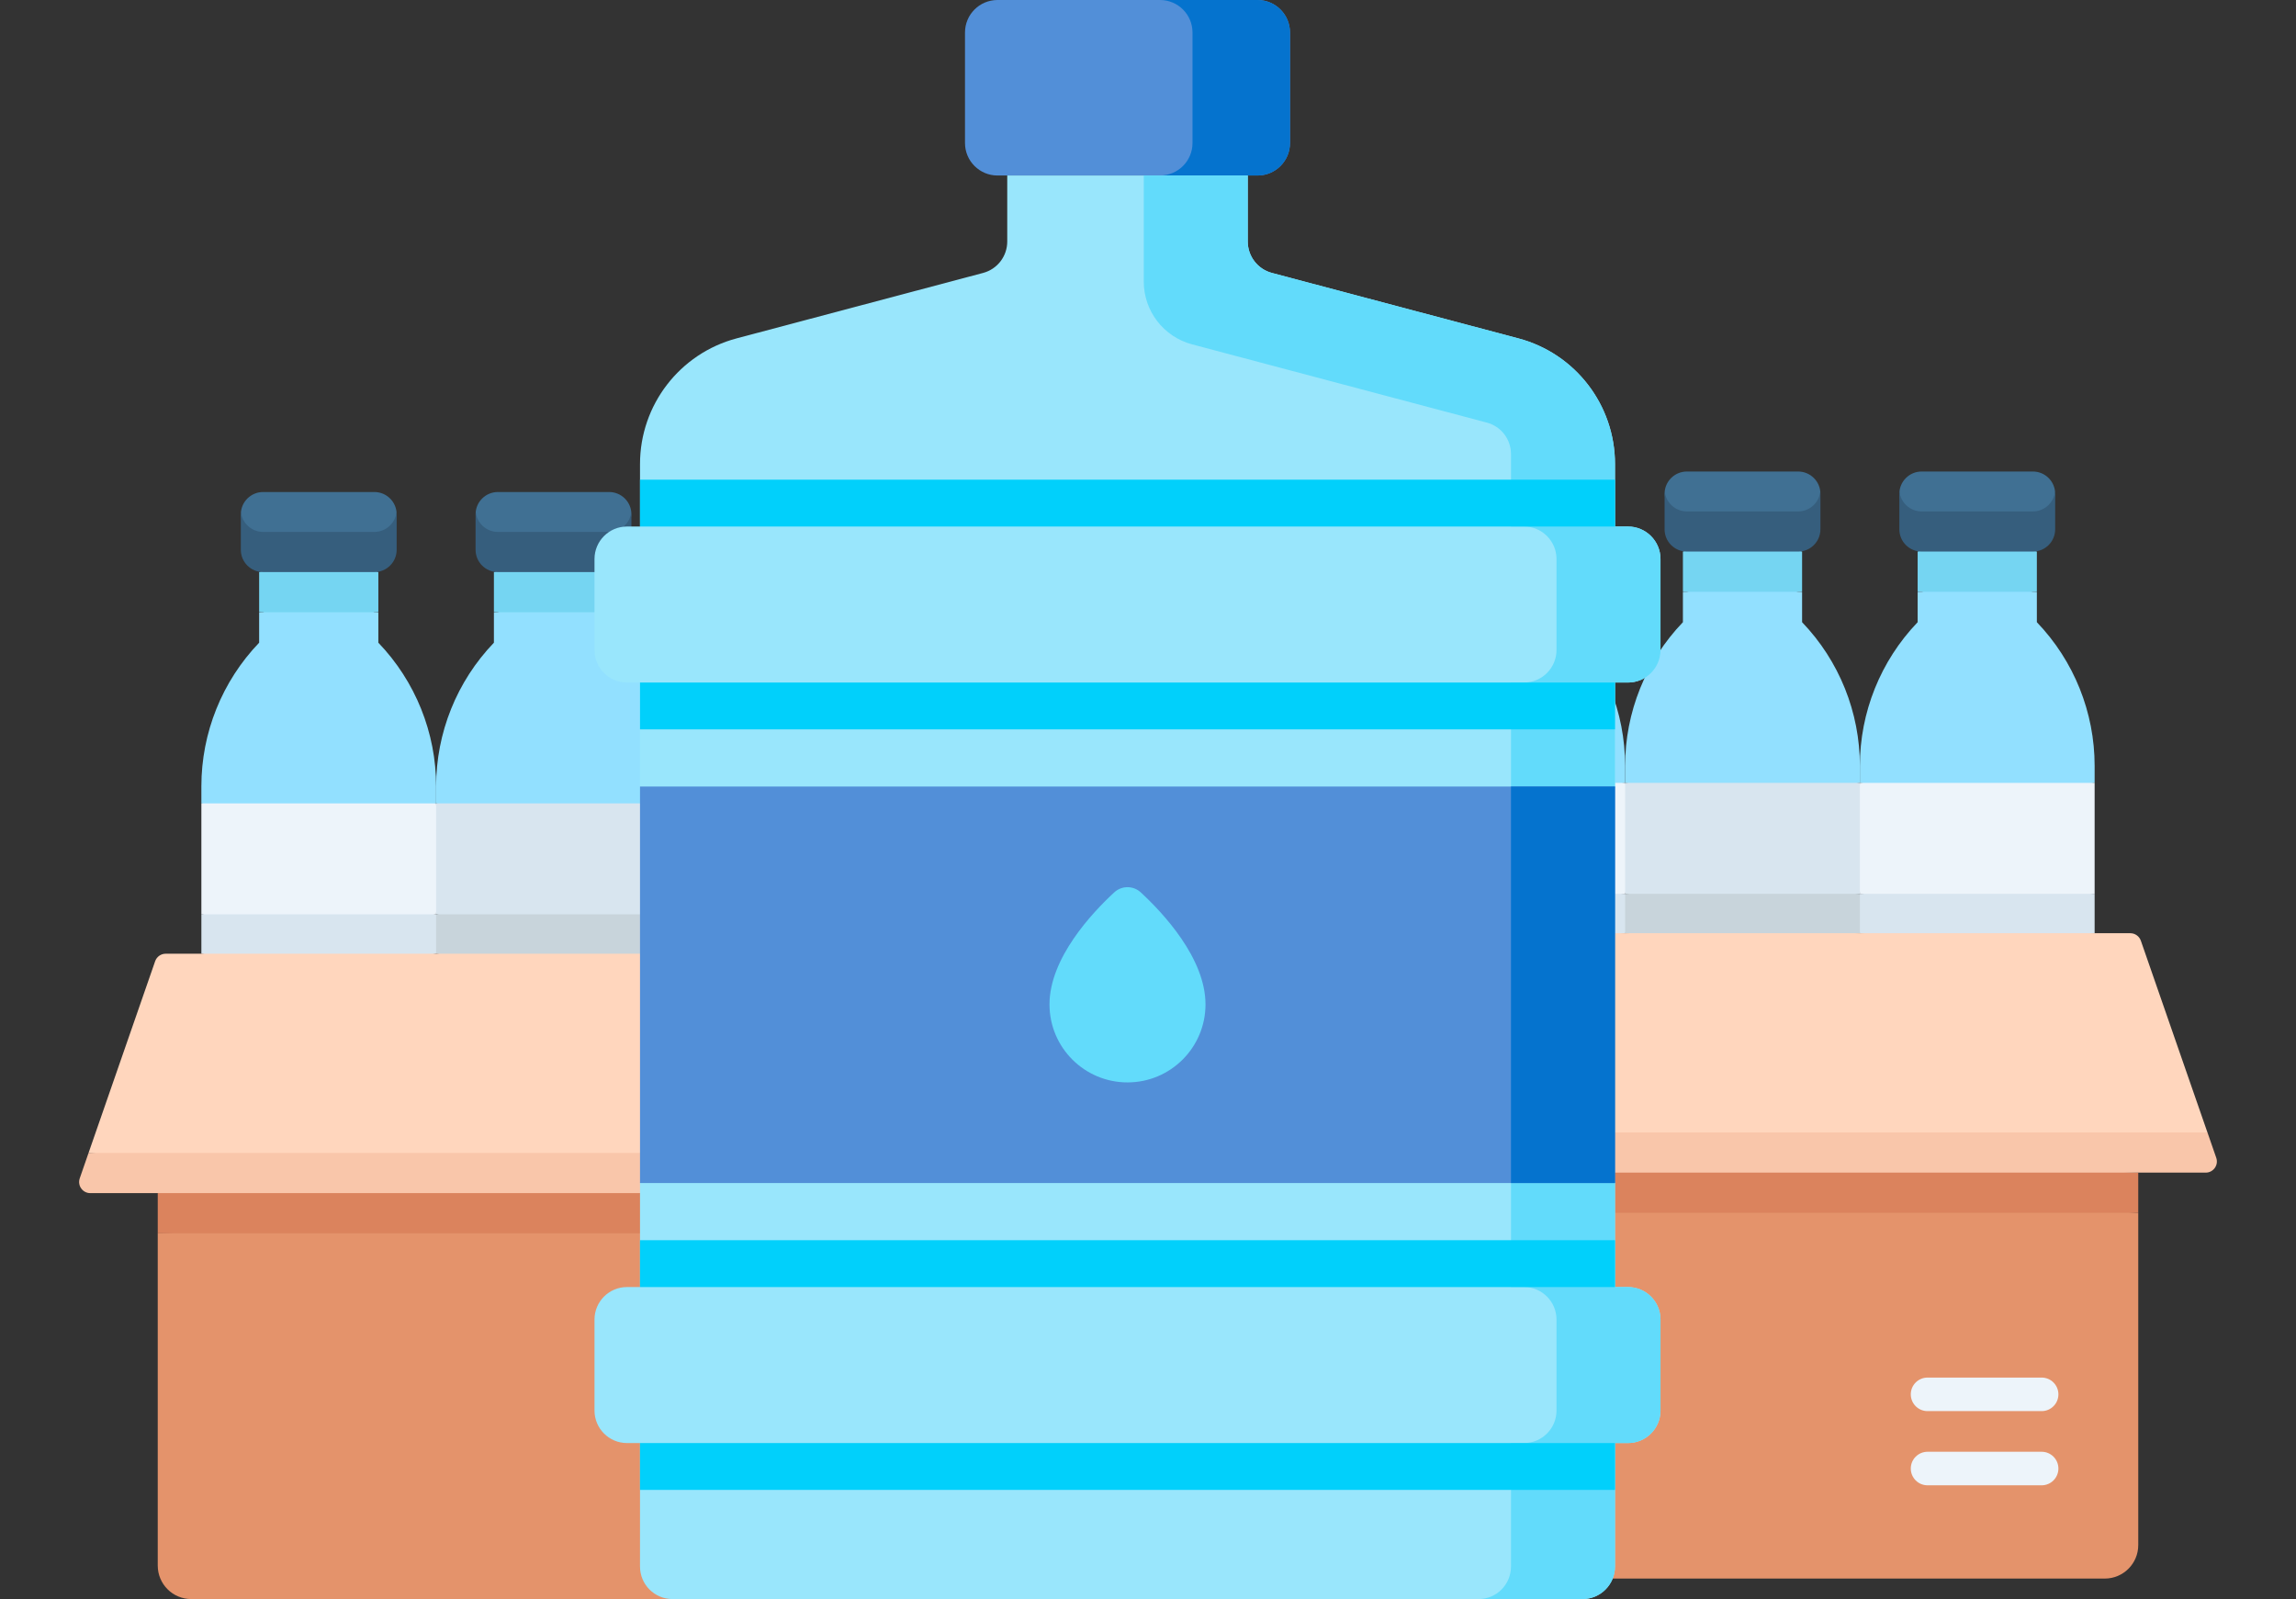 <svg width="112" height="78" viewBox="0 0 112 78" fill="none" xmlns="http://www.w3.org/2000/svg">
<rect x="0" y="0" width="112" height="78" fill="#333333" stroke="none"/>
<path d="M24.093 29.847C24.156 29.858 24.22 29.865 24.287 29.865L27 30.814L29.713 29.865C29.78 29.865 29.844 29.858 29.907 29.847V27.905L27 26.956L24.093 27.905V29.847Z" fill="#75D5F2"/>
<path d="M29.907 31.35V29.865H24.093V31.35C22.284 33.234 21.274 35.745 21.274 38.356V39.188L27 40.137L32.726 39.188V38.356C32.726 35.745 31.716 33.234 29.907 31.35Z" fill="#92E0FF"/>
<path d="M23.205 24.973C23.205 25.889 23.725 26.895 24.287 26.895H29.713C30.275 26.895 30.795 25.83 30.795 24.973C30.799 25.01 30.801 25.049 30.801 25.087C30.801 24.487 30.314 24 29.713 24H24.287C23.686 24 23.199 24.487 23.199 25.087C23.199 25.049 23.201 25.01 23.205 24.973Z" fill="#407093"/>
<path d="M32.726 44.599L33.675 41.66L32.726 39.188H21.274L20.325 41.66L21.274 44.599L27 45.548L32.726 44.599Z" fill="#D8E5EF"/>
<path d="M21.274 46.521L27 47.47L32.726 46.521L33.675 45.548L32.726 44.599H21.274L20.325 45.548L21.274 46.521Z" fill="#C8D4DB"/>
<path d="M29.713 25.946H24.287C23.725 25.946 23.263 25.52 23.206 24.973C23.202 25.011 23.199 25.049 23.199 25.087V26.818C23.199 27.418 23.686 27.905 24.287 27.905H29.713C30.314 27.905 30.801 27.418 30.801 26.818V25.087C30.801 25.049 30.799 25.011 30.795 24.973C30.737 25.519 30.275 25.946 29.713 25.946Z" fill="#365E7D"/>
<path d="M35.544 29.847C35.607 29.858 35.672 29.865 35.738 29.865L38.451 30.814L41.165 29.865C41.231 29.865 41.296 29.858 41.359 29.847V27.905L38.451 26.956L35.544 27.905V29.847Z" fill="#75D5F2"/>
<path d="M41.359 31.35V29.865H35.544V31.35C33.736 33.234 32.726 35.745 32.726 38.356V39.188L38.451 40.137L44.177 39.188V38.356C44.177 35.745 43.167 33.234 41.359 31.35Z" fill="#92E0FF"/>
<path d="M34.657 24.973C34.657 25.889 35.176 26.895 35.738 26.895H41.165C41.726 26.895 42.246 25.83 42.246 24.973C42.25 25.01 42.252 25.049 42.252 25.087C42.252 24.487 41.765 24 41.165 24H35.738C35.138 24 34.651 24.487 34.651 25.087C34.651 25.049 34.653 25.01 34.657 24.973Z" fill="#407093"/>
<path d="M44.177 44.599V39.188H32.726V44.599L38.451 45.548L44.177 44.599Z" fill="#EDF4FA"/>
<path d="M32.726 46.521L38.451 47.47L44.177 46.521V44.599H32.726V46.521Z" fill="#D8E5EF"/>
<path d="M41.165 25.946H35.738C35.176 25.946 34.714 25.52 34.657 24.973C34.653 25.011 34.651 25.049 34.651 25.087V26.818C34.651 27.418 35.138 27.905 35.738 27.905H41.165C41.765 27.905 42.252 27.418 42.252 26.818V25.087C42.252 25.049 42.25 25.011 42.246 24.973C42.189 25.519 41.727 25.946 41.165 25.946Z" fill="#365E7D"/>
<path d="M12.641 29.847C12.704 29.858 12.769 29.865 12.835 29.865L15.549 30.814L18.262 29.865C18.328 29.865 18.393 29.858 18.456 29.847V27.905L15.549 26.956L12.641 27.905V29.847Z" fill="#75D5F2"/>
<path d="M18.456 31.35V29.865H12.641V31.35C10.833 33.234 9.823 35.745 9.823 38.356V39.188L15.549 40.137L21.274 39.188V38.356C21.274 35.745 20.265 33.234 18.456 31.35Z" fill="#92E0FF"/>
<path d="M11.754 24.973C11.754 25.889 12.274 26.895 12.835 26.895H18.262C18.824 26.895 19.343 25.83 19.343 24.973C19.347 25.01 19.349 25.049 19.349 25.087C19.349 24.487 18.863 24 18.262 24H12.835C12.235 24 11.748 24.487 11.748 25.087C11.748 25.049 11.75 25.01 11.754 24.973Z" fill="#407093"/>
<path d="M21.274 44.599V39.188H9.823V44.599L15.549 45.548L21.274 44.599Z" fill="#EDF4FA"/>
<path d="M9.823 46.521L15.549 47.47L21.274 46.521V44.599H9.823V46.521Z" fill="#D8E5EF"/>
<path d="M18.262 25.946H12.835C12.274 25.946 11.811 25.52 11.754 24.973C11.75 25.011 11.748 25.049 11.748 25.087V26.818C11.748 27.418 12.235 27.905 12.835 27.905H18.262C18.863 27.905 19.349 27.418 19.349 26.818V25.087C19.349 25.049 19.347 25.011 19.343 24.973C19.286 25.519 18.824 25.946 18.262 25.946Z" fill="#365E7D"/>
<path d="M7.695 76.367C7.695 77.269 8.426 78 9.328 78H44.672C45.574 78 46.305 77.269 46.305 76.367V60.159L27 59.209L7.695 60.159V76.367Z" fill="#E4936B"/>
<path d="M7.695 58.199V60.159H46.305V58.199L27 57.25L7.695 58.199Z" fill="#DB835D"/>
<path d="M4.319 56.239L3.89 57.476C3.767 57.83 4.03 58.199 4.404 58.199H49.596C49.97 58.199 50.233 57.83 50.11 57.476L49.681 56.239L27 55.29L4.319 56.239Z" fill="#F9C6AA"/>
<path d="M49.681 56.239L46.432 46.887C46.356 46.668 46.15 46.521 45.918 46.521H8.082C7.85 46.521 7.644 46.668 7.568 46.887L4.319 56.239H49.681V56.239Z" fill="#FFD6BD"/>
<path d="M36.027 69.832H41.592C42.044 69.832 42.41 69.466 42.41 69.014C42.41 68.562 42.044 68.196 41.592 68.196H36.027C35.575 68.196 35.209 68.562 35.209 69.014C35.209 69.466 35.575 69.832 36.027 69.832Z" fill="#EDF4FA"/>
<path d="M36.027 73.451H41.592C42.044 73.451 42.41 73.085 42.41 72.633C42.41 72.181 42.044 71.815 41.592 71.815H36.027C35.575 71.815 35.209 72.181 35.209 72.633C35.209 73.085 35.575 73.451 36.027 73.451Z" fill="#EDF4FA"/>
<path d="M82.093 28.847C82.156 28.858 82.22 28.865 82.287 28.865L85 29.814L87.713 28.865C87.78 28.865 87.844 28.858 87.907 28.847V26.905L85 25.956L82.093 26.905V28.847Z" fill="#75D5F2"/>
<path d="M87.907 30.35V28.865H82.093V30.35C80.284 32.234 79.274 34.745 79.274 37.356V38.188L85 39.137L90.726 38.188V37.356C90.726 34.745 89.716 32.234 87.907 30.35Z" fill="#92E0FF"/>
<path d="M81.205 23.973C81.205 24.889 81.725 25.895 82.287 25.895H87.713C88.275 25.895 88.795 24.83 88.795 23.973C88.799 24.01 88.801 24.049 88.801 24.087C88.801 23.487 88.314 23 87.713 23H82.287C81.686 23 81.199 23.487 81.199 24.087C81.199 24.049 81.201 24.01 81.205 23.973Z" fill="#407093"/>
<path d="M90.726 43.599L91.675 40.66L90.726 38.188H79.274L78.325 40.66L79.274 43.599L85 44.548L90.726 43.599Z" fill="#D8E5EF"/>
<path d="M79.274 45.521L85 46.47L90.726 45.521L91.675 44.548L90.726 43.599H79.274L78.325 44.548L79.274 45.521Z" fill="#C8D4DB"/>
<path d="M87.713 24.946H82.287C81.725 24.946 81.263 24.52 81.206 23.973C81.202 24.011 81.199 24.049 81.199 24.087V25.818C81.199 26.418 81.686 26.905 82.287 26.905H87.713C88.314 26.905 88.801 26.418 88.801 25.818V24.087C88.801 24.049 88.799 24.011 88.795 23.973C88.737 24.519 88.275 24.946 87.713 24.946Z" fill="#365E7D"/>
<path d="M93.544 28.847C93.607 28.858 93.671 28.865 93.738 28.865L96.451 29.814L99.165 28.865C99.231 28.865 99.296 28.858 99.359 28.847V26.905L96.451 25.956L93.544 26.905V28.847Z" fill="#75D5F2"/>
<path d="M99.359 30.35V28.865H93.544V30.35C91.736 32.234 90.726 34.745 90.726 37.356V38.188L96.451 39.137L102.177 38.188V37.356C102.177 34.745 101.167 32.234 99.359 30.35Z" fill="#92E0FF"/>
<path d="M92.657 23.973C92.657 24.889 93.176 25.895 93.738 25.895H99.165C99.726 25.895 100.246 24.83 100.246 23.973C100.25 24.01 100.252 24.049 100.252 24.087C100.252 23.487 99.765 23 99.165 23H93.738C93.138 23 92.651 23.487 92.651 24.087C92.65 24.049 92.653 24.01 92.657 23.973Z" fill="#407093"/>
<path d="M102.177 43.599V38.188H90.726V43.599L96.451 44.548L102.177 43.599Z" fill="#EDF4FA"/>
<path d="M90.726 45.521L96.451 46.47L102.177 45.521V43.599H90.726V45.521Z" fill="#D8E5EF"/>
<path d="M99.165 24.946H93.738C93.176 24.946 92.714 24.52 92.657 23.973C92.653 24.011 92.651 24.049 92.651 24.087V25.818C92.651 26.418 93.138 26.905 93.738 26.905H99.165C99.765 26.905 100.252 26.418 100.252 25.818V24.087C100.252 24.049 100.25 24.011 100.246 23.973C100.189 24.519 99.727 24.946 99.165 24.946Z" fill="#365E7D"/>
<path d="M70.641 28.847C70.704 28.858 70.769 28.865 70.835 28.865L73.549 29.814L76.262 28.865C76.329 28.865 76.393 28.858 76.456 28.847V26.905L73.549 25.956L70.641 26.905V28.847Z" fill="#75D5F2"/>
<path d="M76.456 30.35V28.865H70.641V30.35C68.833 32.234 67.823 34.745 67.823 37.356V38.188L73.549 39.137L79.274 38.188V37.356C79.274 34.745 78.265 32.234 76.456 30.35Z" fill="#92E0FF"/>
<path d="M69.754 23.973C69.754 24.889 70.273 25.895 70.835 25.895H76.262C76.824 25.895 77.343 24.83 77.343 23.973C77.347 24.01 77.349 24.049 77.349 24.087C77.349 23.487 76.863 23 76.262 23H70.835C70.235 23 69.748 23.487 69.748 24.087C69.748 24.049 69.75 24.01 69.754 23.973Z" fill="#407093"/>
<path d="M79.274 43.599V38.188H67.823V43.599L73.549 44.548L79.274 43.599Z" fill="#EDF4FA"/>
<path d="M67.823 45.521L73.549 46.47L79.274 45.521V43.599H67.823V45.521Z" fill="#D8E5EF"/>
<path d="M76.262 24.946H70.835C70.273 24.946 69.811 24.52 69.754 23.973C69.75 24.011 69.748 24.049 69.748 24.087V25.818C69.748 26.418 70.235 26.905 70.835 26.905H76.262C76.863 26.905 77.349 26.418 77.349 25.818V24.087C77.349 24.049 77.347 24.011 77.343 23.973C77.286 24.519 76.824 24.946 76.262 24.946Z" fill="#365E7D"/>
<path d="M65.695 75.367C65.695 76.269 66.426 77 67.328 77H102.672C103.574 77 104.305 76.269 104.305 75.367V59.159L85 58.209L65.695 59.159V75.367Z" fill="#E4936B"/>
<path d="M65.695 57.199V59.159H104.305V57.199L85 56.25L65.695 57.199Z" fill="#DB835D"/>
<path d="M62.319 55.239L61.89 56.476C61.767 56.83 62.03 57.199 62.404 57.199H107.596C107.97 57.199 108.233 56.83 108.11 56.476L107.681 55.239L85 54.29L62.319 55.239Z" fill="#F9C6AA"/>
<path d="M107.68 55.239L104.432 45.887C104.356 45.668 104.15 45.521 103.918 45.521H66.082C65.85 45.521 65.644 45.668 65.568 45.887L62.319 55.239H107.68V55.239Z" fill="#FFD6BD"/>
<path d="M94.027 68.832H99.592C100.044 68.832 100.41 68.466 100.41 68.014C100.41 67.562 100.044 67.196 99.592 67.196H94.027C93.575 67.196 93.209 67.562 93.209 68.014C93.209 68.466 93.575 68.832 94.027 68.832Z" fill="#EDF4FA"/>
<path d="M94.027 72.451H99.592C100.044 72.451 100.41 72.085 100.41 71.633C100.41 71.181 100.044 70.815 99.592 70.815H94.027C93.575 70.815 93.209 71.181 93.209 71.633C93.209 72.085 93.575 72.451 94.027 72.451Z" fill="#EDF4FA"/>
<g clip-path="url(#clip0_2_348)">
<path d="M61.342 8.561H48.658C47.783 8.561 47.073 7.851 47.073 6.976V1.585C47.073 0.71 47.783 0 48.658 0H61.342C62.217 0 62.927 0.71 62.927 1.585V6.976C62.927 7.851 62.217 8.561 61.342 8.561Z" fill="#528FD8"/>
<path d="M61.342 0H56.585C57.461 0 58.171 0.71 58.171 1.585V6.976C58.171 7.851 57.461 8.561 56.585 8.561H61.342C62.217 8.561 62.927 7.851 62.927 6.976V1.585C62.927 0.71 62.217 0 61.342 0V0Z" fill="#0573CE"/>
<path d="M78.781 33.293H79.415C80.29 33.293 81 32.583 81 31.707V27.268C81 26.393 80.29 25.683 79.415 25.683H78.781V22.634C78.781 19.758 76.846 17.242 74.066 16.505L62.044 13.313C61.35 13.129 60.866 12.5 60.866 11.781V8.561H49.134V11.781C49.134 12.499 48.651 13.128 47.956 13.313L35.934 16.505C33.155 17.242 31.22 19.758 31.22 22.634V25.683H30.585C29.71 25.683 29 26.393 29 27.268V31.707C29 32.583 29.71 33.292 30.585 33.292H31.22V38.366L33.756 48.036L31.22 57.707V62.78H30.585C29.71 62.78 29 63.49 29 64.366V68.805C29 69.68 29.71 70.39 30.585 70.39H31.22V76.415C31.22 77.29 31.929 78 32.805 78H77.195C78.071 78 78.78 77.29 78.78 76.415V70.39H79.415C80.29 70.39 81 69.68 81 68.805V64.366C81 63.49 80.29 62.78 79.415 62.78H78.78V57.707L76.244 48.036L78.78 38.366V33.293H78.781Z" fill="#99E6FC"/>
<path d="M79.415 62.781H78.78V57.707L76.244 48.037L78.78 38.366V33.293H79.415C80.29 33.293 81 32.583 81 31.707V27.268C81 26.393 80.29 25.683 79.415 25.683H78.78V22.634C78.78 19.758 76.846 17.242 74.066 16.505L62.044 13.313C61.35 13.129 60.866 12.5 60.866 11.781V8.561H55.793V13.732C55.793 15.17 56.76 16.427 58.15 16.797L72.529 20.614C73.224 20.798 73.707 21.427 73.707 22.146V25.683H74.341C75.217 25.683 75.927 26.393 75.927 27.268V31.707C75.927 32.583 75.217 33.292 74.341 33.292H73.707V62.78H74.341C75.217 62.78 75.927 63.49 75.927 64.366V68.805C75.927 69.68 75.217 70.39 74.341 70.39H73.707V76.414C73.707 77.29 72.998 78 72.122 78H77.195C78.071 78 78.78 77.29 78.78 76.414V70.39H79.415C80.29 70.39 81 69.68 81 68.805V64.366C81 63.49 80.29 62.781 79.415 62.781Z" fill="#62DBFB"/>
<path d="M31.22 38.366H78.78V57.707H31.22V38.366Z" fill="#528FD8"/>
<path d="M73.707 38.366H78.781V57.707H73.707V38.366Z" fill="#0573CE"/>
<path d="M54.355 43.527C54.72 43.191 55.28 43.191 55.645 43.527C56.73 44.529 58.805 46.74 58.805 48.993C58.805 51.095 57.101 52.798 55 52.798C52.899 52.798 51.195 51.095 51.195 48.993C51.195 46.74 53.27 44.529 54.355 43.527Z" fill="#62DBFB"/>
<path d="M31.22 23.398V25.683H30.586H30.585H79.415H79.415H78.781V23.398H31.22Z" fill="#01D0FB"/>
<path d="M31.22 60.495V62.781H30.585H30.585H79.415H79.415H78.781V60.495H31.22Z" fill="#01D0FB"/>
<path d="M31.22 33.293H78.78V35.578H31.22V33.293Z" fill="#01D0FB"/>
<path d="M31.22 70.39H78.78V72.675H31.22V70.39Z" fill="#01D0FB"/>
</g>
<defs>
<clipPath id="clip0_2_348">
<rect width="78" height="78" fill="white" transform="translate(16)"/>
</clipPath>
</defs>
</svg>
